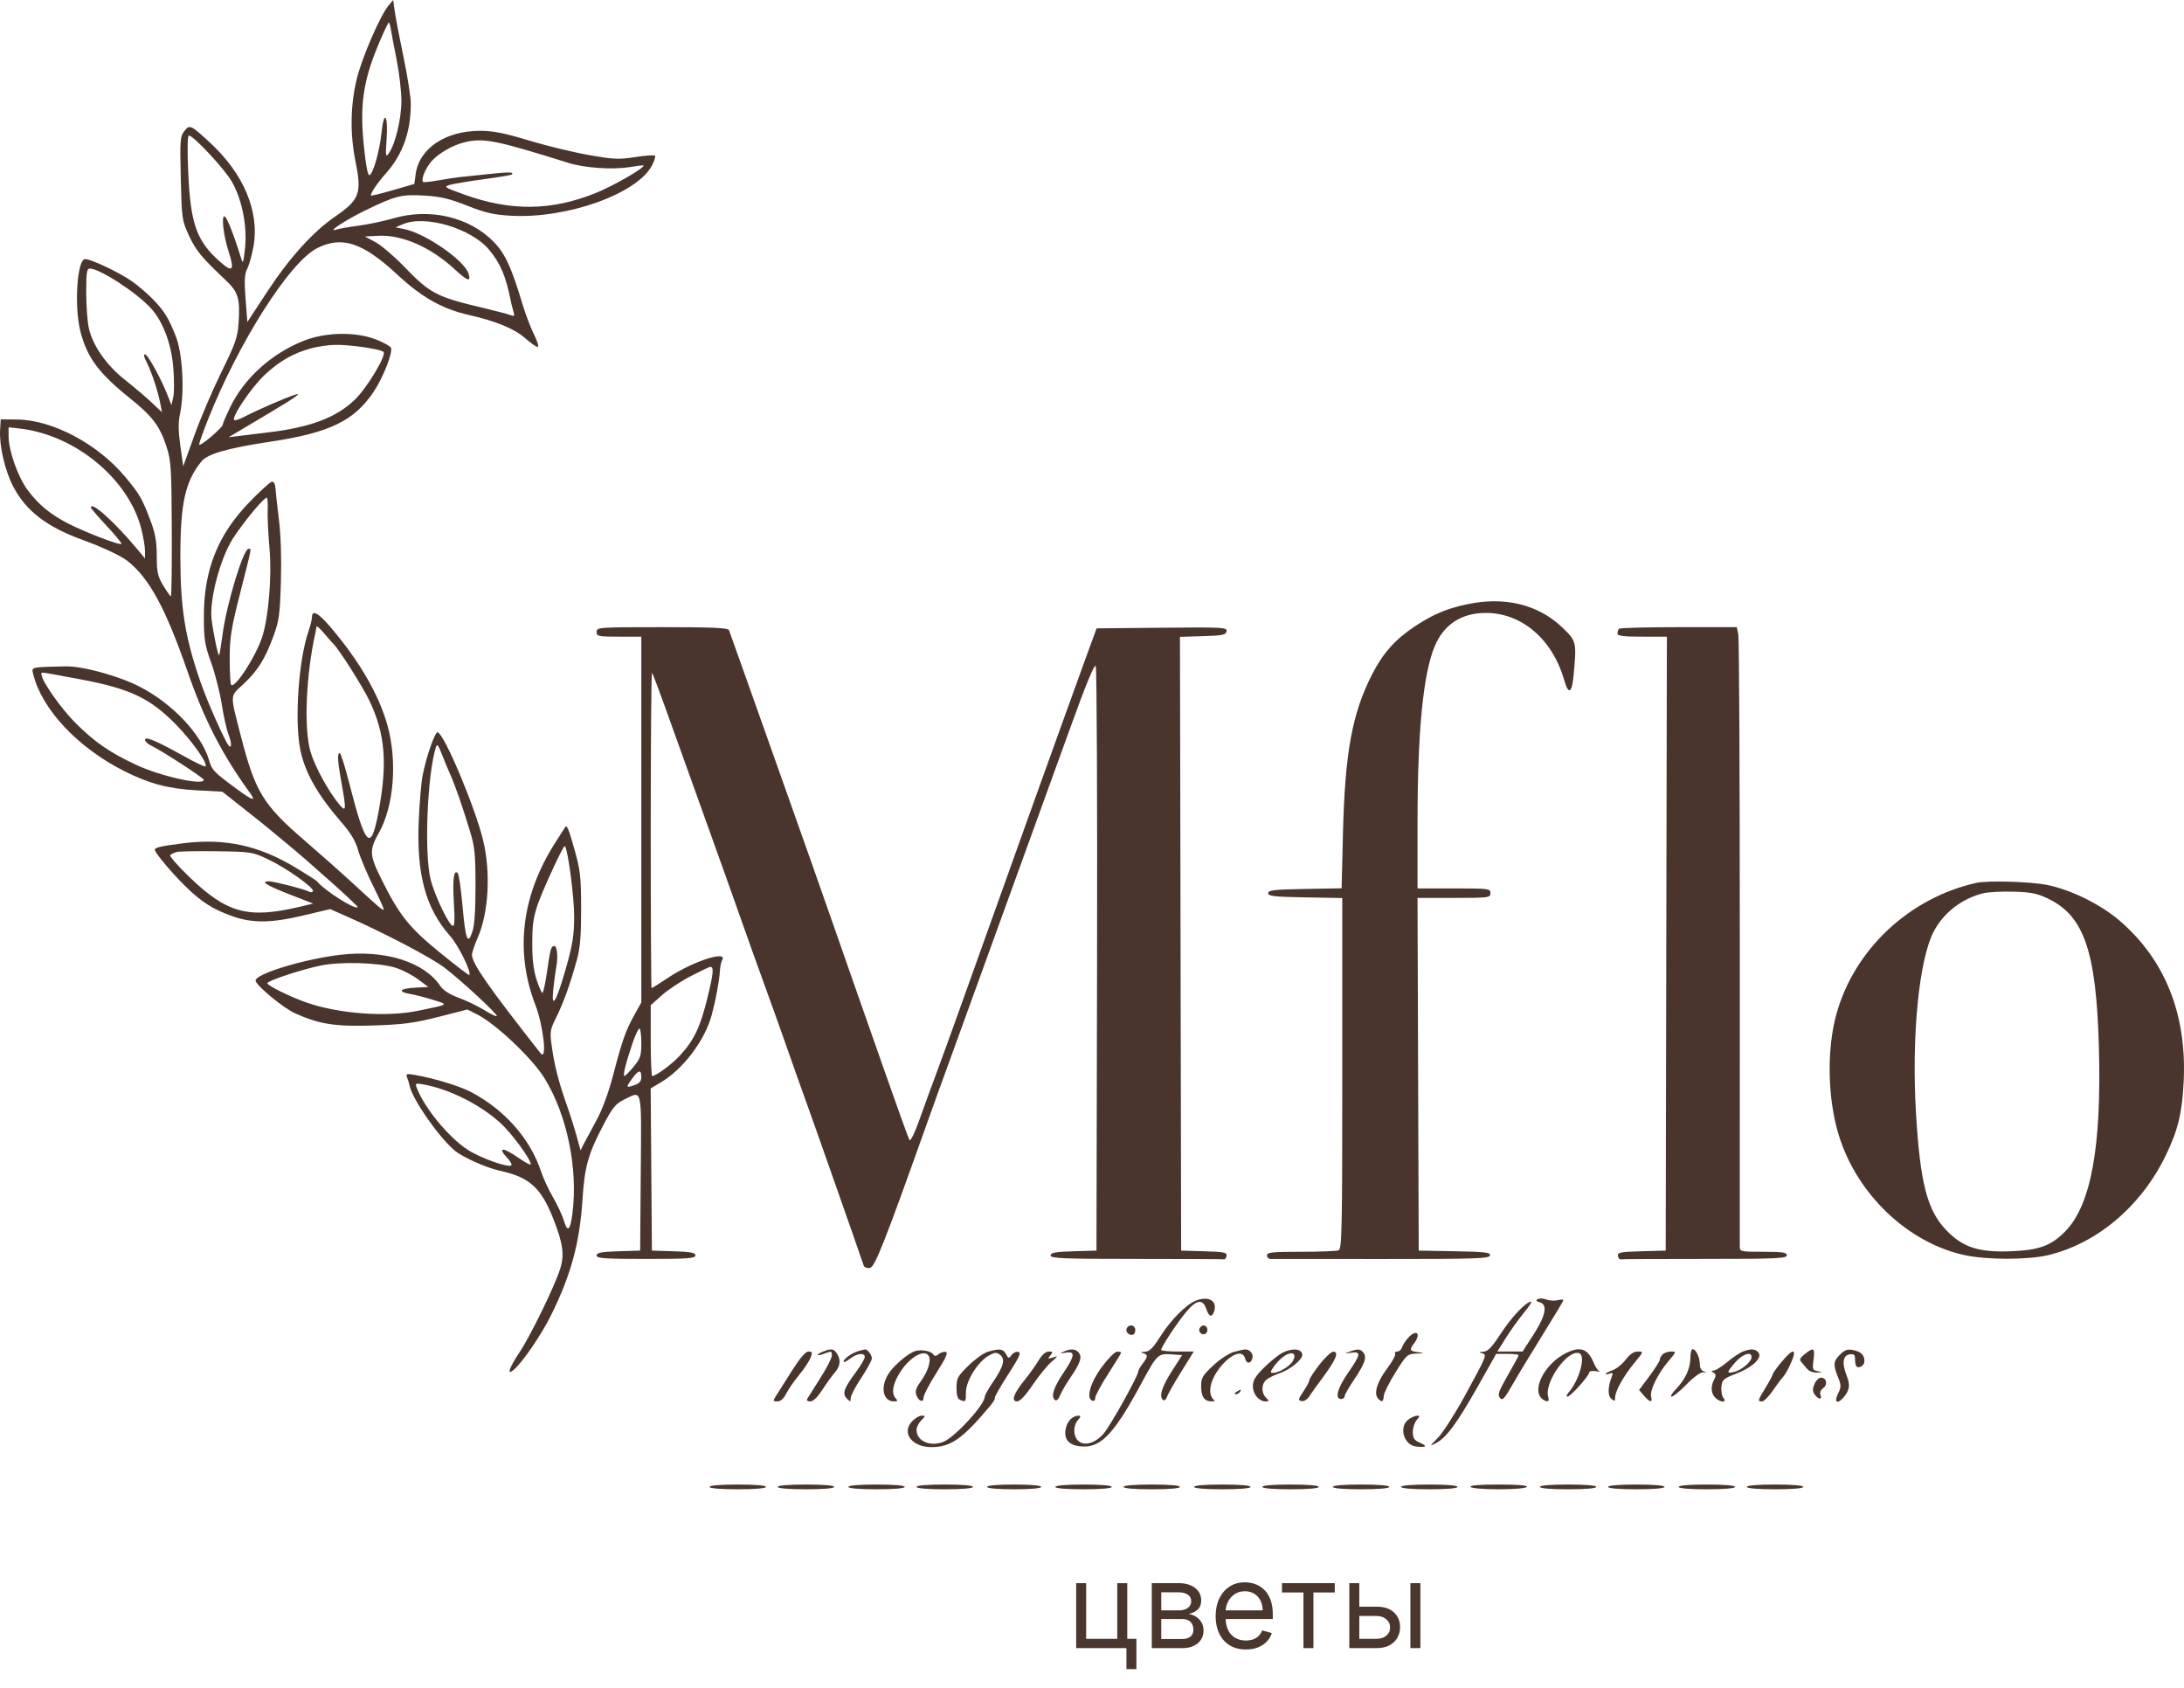 <?xml version="1.0" encoding="UTF-8"?> <svg xmlns="http://www.w3.org/2000/svg" width="110" height="85" viewBox="0 0 110 85" fill="none"><path d="M56.776 79.727V82.531H57.236V84.057H56.734V83H54.202V79.727H54.705V82.531H56.273V79.727H56.776ZM58.011 83V79.727H59.349C59.701 79.727 59.981 79.807 60.189 79.966C60.396 80.125 60.5 80.335 60.5 80.597C60.5 80.796 60.441 80.95 60.323 81.059C60.205 81.167 60.054 81.24 59.869 81.278C59.99 81.296 60.107 81.338 60.221 81.406C60.336 81.474 60.431 81.568 60.506 81.688C60.581 81.805 60.619 81.95 60.619 82.122C60.619 82.29 60.576 82.44 60.491 82.572C60.406 82.704 60.284 82.808 60.125 82.885C59.966 82.962 59.775 83 59.554 83H58.011ZM58.488 82.54H59.554C59.727 82.54 59.863 82.499 59.961 82.416C60.059 82.334 60.108 82.222 60.108 82.079C60.108 81.91 60.059 81.778 59.961 81.681C59.863 81.583 59.727 81.534 59.554 81.534H58.488V82.54ZM58.488 81.099H59.349C59.484 81.099 59.6 81.081 59.696 81.044C59.793 81.006 59.867 80.952 59.918 80.882C59.971 80.811 59.997 80.727 59.997 80.631C59.997 80.493 59.939 80.385 59.824 80.307C59.709 80.227 59.551 80.188 59.349 80.188H58.488V81.099ZM62.752 83.068C62.437 83.068 62.165 82.999 61.936 82.859C61.709 82.719 61.534 82.523 61.41 82.271C61.288 82.019 61.227 81.724 61.227 81.389C61.227 81.054 61.288 80.758 61.41 80.503C61.534 80.246 61.705 80.046 61.926 79.902C62.147 79.757 62.406 79.685 62.701 79.685C62.872 79.685 63.04 79.713 63.206 79.77C63.372 79.827 63.524 79.919 63.66 80.047C63.796 80.173 63.905 80.341 63.986 80.55C64.067 80.758 64.107 81.016 64.107 81.321V81.534H61.585V81.099H63.596C63.596 80.915 63.559 80.75 63.485 80.605C63.413 80.46 63.309 80.346 63.174 80.262C63.041 80.178 62.883 80.136 62.701 80.136C62.501 80.136 62.328 80.186 62.181 80.285C62.036 80.383 61.925 80.511 61.847 80.669C61.769 80.827 61.73 80.996 61.73 81.176V81.466C61.73 81.713 61.772 81.923 61.857 82.094C61.944 82.265 62.064 82.395 62.218 82.484C62.371 82.572 62.549 82.617 62.752 82.617C62.884 82.617 63.004 82.598 63.11 82.561C63.218 82.523 63.311 82.466 63.389 82.391C63.468 82.314 63.528 82.219 63.571 82.105L64.056 82.242C64.005 82.406 63.919 82.551 63.798 82.676C63.678 82.8 63.529 82.896 63.351 82.966C63.173 83.034 62.974 83.068 62.752 83.068ZM64.568 80.196V79.727H67.227V80.196H66.153V83H65.65V80.196H64.568ZM68.395 80.912H69.332C69.716 80.912 70.009 81.009 70.212 81.204C70.415 81.398 70.517 81.645 70.517 81.943C70.517 82.139 70.472 82.317 70.381 82.478C70.29 82.637 70.156 82.764 69.98 82.859C69.804 82.953 69.588 83 69.332 83H67.96V79.727H68.463V82.531H69.332C69.531 82.531 69.695 82.479 69.822 82.374C69.95 82.269 70.014 82.133 70.014 81.969C70.014 81.796 69.95 81.654 69.822 81.545C69.695 81.435 69.531 81.381 69.332 81.381H68.395V80.912ZM71.037 83V79.727H71.54V83H71.037Z" fill="#4A362D"></path><path fill-rule="evenodd" clip-rule="evenodd" d="M19.578 0.266C19.15 0.773 18.212 2.945 17.958 4.017C17.646 5.337 17.628 6.761 17.905 8.134C18.231 9.743 18.113 10.058 16.869 10.913C15.77 11.669 14.576 12.988 13.48 14.658L12.458 16.216L12.368 15.044C12.298 14.119 12.316 13.802 12.451 13.537C12.546 13.353 12.687 12.85 12.765 12.42C13.084 10.677 12.28 8.753 10.58 7.186C9.601 6.283 9.555 6.262 9.287 6.597C9.073 6.864 9.06 7.039 9.105 8.979C9.153 11.008 9.166 11.097 9.514 11.855C9.86 12.61 10.17 12.986 11.363 14.105C12.001 14.703 12.103 15.042 12.015 16.283C11.964 16.998 11.852 17.317 11.163 18.713C10.727 19.597 10.113 21.032 9.799 21.901L9.228 23.481L9.084 22.456C8.977 21.695 8.973 21.275 9.07 20.821C9.303 19.724 9.196 17.794 8.854 16.933C8.501 16.045 8.304 15.715 7.807 15.178C7.498 14.844 6.952 14.372 6.593 14.13C5.935 13.685 4.576 13.046 4.289 13.046C3.882 13.046 3.727 15.436 4.052 16.699C4.391 18.013 4.977 18.8 6.551 20.06C7.677 20.961 8.055 21.463 8.392 22.511C8.615 23.202 8.639 23.582 8.652 26.651C8.66 28.509 8.64 30.03 8.606 30.03C8.573 30.03 8.4 29.785 8.221 29.487C7.941 29.017 7.896 28.816 7.896 28.006C7.896 27.294 7.824 26.874 7.596 26.262C7.169 25.118 7.033 24.881 6.292 24C4.896 22.338 2.638 21.145 0.857 21.127L0.036 21.119L0.005 21.657C-0.042 22.456 0.254 23.721 0.671 24.512C1.319 25.74 2.356 26.535 4.165 27.191C5.138 27.544 6.079 27.983 6.403 28.236C7.509 29.097 8.331 30.605 9.447 33.821C10.289 36.25 11.194 38.008 12.589 39.93C12.912 40.374 12.736 40.329 11.983 39.776C10.757 38.877 10.684 38.801 10.524 38.266C10.133 36.961 8.673 35.42 7.03 34.579C5.952 34.027 4.15 33.537 3.276 33.558C1.527 33.599 1.584 33.585 1.672 33.947C2.104 35.715 3.911 37.645 6.238 38.823C7.508 39.466 8.482 39.724 9.932 39.802L11.198 39.87L12.242 40.694C12.817 41.147 13.393 41.608 13.524 41.719C13.654 41.829 14.059 42.164 14.423 42.463C15.589 43.421 18.061 45.636 18.017 45.684C17.882 45.829 16.364 44.864 15.952 44.371C15.92 44.332 15.44 44.026 14.886 43.692C13.045 42.58 11.329 42.205 9.259 42.464C8.044 42.615 7.75 42.688 7.801 42.823C7.884 43.042 8.701 44.008 9.311 44.607C10.131 45.414 10.708 45.785 11.688 46.135C12.711 46.501 13.647 46.491 15.299 46.099L16.629 45.782L17.505 46.169C19.368 46.991 21.728 48.229 22.381 48.727C23.241 49.382 25.095 51.099 25.023 51.172C24.992 51.202 24.708 51.066 24.391 50.868C24.073 50.671 23.496 50.393 23.108 50.25C22.659 50.085 22.324 49.873 22.187 49.668C21.363 48.437 19.394 47.819 17.137 48.084C15.32 48.297 12.872 49.042 12.872 49.381C12.872 49.609 14.27 50.766 14.87 51.035C16.099 51.586 16.904 51.708 18.855 51.642C20.32 51.593 20.887 51.517 22.086 51.21L23.54 50.838L24.041 51.091C24.974 51.563 26.801 53.293 27.419 54.29C28.559 56.13 29.122 58.852 28.83 61.121C28.721 61.97 28.584 62.087 28.406 61.485C28.326 61.218 28.08 60.686 27.857 60.303C27.635 59.92 27.366 59.343 27.26 59.021C26.708 57.347 25.418 55.882 23.705 54.985C23.139 54.689 21.828 54.292 20.883 54.131C20.47 54.061 20.431 54.075 20.508 54.271C20.555 54.39 20.611 54.575 20.632 54.682C20.768 55.349 22.063 57.219 22.88 57.925C23.269 58.263 24.492 58.812 25.182 58.961C26.651 59.276 27.246 59.808 27.855 61.345C28.359 62.615 28.439 63.19 28.212 63.903C27.926 64.801 26.719 67.275 26.153 68.123C25.622 68.918 25.503 69.326 25.911 68.953C26.375 68.53 27.299 67.163 27.768 66.209C28.778 64.151 29.199 62.583 29.342 60.351C29.445 58.737 29.635 58.078 30.427 56.583C30.851 55.783 31.02 55.577 31.42 55.382C32.368 54.919 32.308 54.661 32.273 59.063L32.242 62.98L31.146 63.014C30.279 63.042 30.05 63.085 30.05 63.224C30.05 63.372 30.434 63.399 32.538 63.399C34.642 63.399 35.026 63.372 35.026 63.224C35.026 63.085 34.797 63.042 33.93 63.014L32.834 62.98L32.803 58.896L32.772 54.812L33.278 54.513C34.417 53.839 35.514 52.38 35.855 51.086C36.056 50.326 36.225 49.413 36.256 48.923C36.271 48.691 36.321 48.439 36.367 48.363C36.694 47.83 34.912 48.402 33.659 49.233C33.219 49.525 32.84 49.764 32.817 49.764C32.794 49.764 32.775 46.176 32.775 41.791C32.775 37.405 32.804 33.846 32.839 33.881C32.874 33.917 33.17 34.693 33.497 35.606C33.824 36.519 34.468 38.315 34.929 39.598C36.198 43.129 37.142 45.77 37.513 46.834C37.696 47.36 38.15 48.625 38.521 49.644C38.892 50.664 39.373 52.01 39.59 52.634C39.806 53.259 40.284 54.605 40.652 55.624C41.167 57.053 43.177 62.775 43.502 63.736C43.531 63.823 43.669 63.877 43.809 63.855C44.064 63.817 44.529 62.638 46.75 56.402C47.007 55.678 47.533 54.225 47.917 53.173C48.302 52.12 49.18 49.698 49.869 47.791C50.558 45.883 51.475 43.353 51.907 42.169C52.339 40.985 53.232 38.52 53.891 36.692C54.699 34.452 55.123 33.424 55.188 33.542C55.242 33.639 55.272 40.302 55.255 48.349L55.225 62.98L54.07 63.014C53.151 63.041 52.915 63.084 52.915 63.224C52.915 63.374 53.522 63.399 57.239 63.399C59.617 63.399 61.603 63.408 61.652 63.42C61.701 63.432 61.758 63.353 61.778 63.245C61.811 63.076 61.657 63.044 60.653 63.014L59.49 62.98L59.46 47.526L59.43 32.072L60.584 32.037C61.577 32.008 61.744 31.974 61.778 31.792C61.816 31.593 61.618 31.583 58.524 31.613L55.231 31.644L54.555 33.498C53.633 36.026 50.316 45.264 48.306 50.9C47.907 52.019 47.399 53.418 47.177 54.01C46.955 54.602 46.575 55.644 46.332 56.325C46.051 57.111 45.857 57.504 45.8 57.401C45.751 57.312 45.22 55.84 44.62 54.13C44.02 52.419 43.264 50.266 42.94 49.345C42.615 48.424 42.202 47.24 42.021 46.714C41.684 45.735 40.378 42.035 38.939 37.983C38.495 36.733 37.826 34.85 37.452 33.797C37.078 32.745 36.747 31.816 36.716 31.734C36.672 31.619 35.889 31.584 33.355 31.584C30.129 31.584 30.05 31.59 30.05 31.824C30.05 32.046 30.129 32.063 31.176 32.063H32.301V41.274V50.485L31.951 51.112C31.516 51.89 31.334 52.408 30.875 54.168C30.654 55.015 30.333 55.885 30.053 56.398C29.8 56.861 29.513 57.395 29.415 57.585L29.238 57.931L29.046 57.226C28.94 56.839 28.721 56.145 28.559 55.684C28.139 54.492 27.929 53.679 27.797 52.734C27.686 51.95 27.697 51.877 28.02 51.226C28.388 50.482 28.724 49.545 29.058 48.329C29.22 47.736 29.271 47.124 29.269 45.757C29.266 44.182 29.228 43.826 28.952 42.842C28.653 41.774 28.555 41.529 28.474 41.641C28.455 41.668 28.212 42.049 27.934 42.488C26.265 45.124 25.93 47.923 26.962 50.601C27.377 51.677 27.569 53.478 27.223 53.038C24.591 49.691 23.771 48.514 23.771 48.083C23.771 47.971 23.906 47.573 24.07 47.199C24.608 45.969 24.721 43.953 24.341 42.349C23.953 40.707 22.388 36.977 22.046 36.879C21.911 36.839 21.473 38.091 21.284 39.06C21.219 39.389 21.133 40.384 21.093 41.272C20.966 44.01 21.433 45.745 22.667 47.131C23.093 47.609 23.765 48.979 23.635 49.102C23.612 49.123 22.955 48.622 22.175 47.987C20.608 46.714 20.113 46.094 19.215 44.285C18.602 43.05 18.589 42.816 19.089 41.93C19.837 40.602 20.018 38.346 19.52 36.548C19.087 34.983 18.099 33.279 16.623 31.555C16.028 30.858 15.717 30.695 15.714 31.076C15.713 31.191 15.633 31.514 15.537 31.794C15.038 33.238 14.827 36.301 15.126 37.76C15.361 38.912 15.991 40.021 17.202 41.417C17.67 41.956 17.908 42.356 18.042 42.827C18.145 43.189 18.49 44.01 18.81 44.651C19.13 45.292 19.362 45.817 19.326 45.817C19.23 45.817 19.095 45.702 17.848 44.553C17.229 43.983 16.107 42.987 15.354 42.339C13.254 40.533 12.857 39.884 12.136 37.086C11.577 34.912 11.569 35.096 12.244 34.466C12.977 33.782 13.343 33.201 13.764 32.059C14.057 31.261 14.098 30.965 14.148 29.294C14.182 28.134 14.145 26.951 14.05 26.184C13.966 25.504 13.886 24.785 13.873 24.588C13.857 24.357 13.79 24.241 13.686 24.262C13.597 24.28 13.092 24.74 12.565 25.284C10.973 26.926 10.264 28.704 10.268 31.046C10.27 32.215 10.312 32.476 10.637 33.379C10.838 33.938 11.078 34.88 11.169 35.472C11.26 36.064 11.417 36.757 11.516 37.011C11.67 37.406 11.675 37.72 11.524 37.555C11.338 37.352 10.457 35.373 10.116 34.395C9.328 32.134 9.087 30.661 9.084 28.079C9.08 25.354 9.326 24.242 10.156 23.225C10.456 22.859 11.504 22.56 13.578 22.25C16.618 21.794 17.859 21.191 18.848 19.687C19.304 18.993 19.787 17.757 19.695 17.517C19.666 17.439 19.331 17.252 18.952 17.102C17.941 16.701 16.425 16.721 15.327 17.15C13.691 17.789 12.302 19.039 11.589 20.517C11.382 20.944 11.214 21.34 11.214 21.397C11.214 21.454 10.947 21.727 10.621 22.005C10.296 22.282 10.029 22.452 10.029 22.383C10.029 22.314 10.226 21.759 10.467 21.15C12.008 17.256 14.579 13.21 15.962 12.503C17.209 11.865 18.265 12.208 19.993 13.813C21.24 14.972 22.265 15.553 23.597 15.857C24.991 16.176 25.905 16.551 26.44 17.023C26.719 17.27 27.007 17.471 27.079 17.471C27.153 17.471 27.074 17.199 26.9 16.853C26.73 16.512 26.468 15.826 26.319 15.328C25.764 13.473 25.44 12.768 24.877 12.19C23.65 10.929 21.653 10.458 19.817 10.995C19.353 11.131 18.569 11.296 18.075 11.363C17.581 11.429 17.075 11.517 16.95 11.558C16.413 11.735 17.369 11.098 18.381 10.605C19.923 9.853 20.214 9.78 21.386 9.851C22.19 9.899 22.65 10.008 23.535 10.358C24.448 10.719 24.864 10.815 25.742 10.864C28.548 11.021 32.071 9.769 32.831 8.344C32.957 8.107 33.029 7.88 32.989 7.84C32.95 7.8 32.499 7.832 31.987 7.911C31.164 8.038 30.895 8.026 29.636 7.803C28.854 7.665 27.499 7.335 26.624 7.07C25.404 6.7 24.836 6.588 24.181 6.588C22.43 6.588 21.109 7.478 20.934 8.775L20.869 9.264L19.773 9.582C19.17 9.756 18.677 9.877 18.677 9.85C18.677 9.701 19.011 9.21 19.451 8.714C20.287 7.77 20.692 6.629 20.69 5.226C20.69 4.889 20.526 3.834 20.325 2.88C20.125 1.926 19.926 0.888 19.882 0.573L19.803 0L19.578 0.266ZM19.032 2.308C18.29 4.108 18.12 5.305 18.322 7.307C18.422 8.303 18.526 8.851 18.607 8.824C18.792 8.762 19.119 7.61 19.216 6.68C19.337 5.512 19.555 5.778 19.472 6.993C19.413 7.862 19.425 7.938 19.579 7.726C19.906 7.274 20.217 5.987 20.217 5.084C20.217 4.6 20.106 3.65 19.971 2.974C19.835 2.297 19.706 1.618 19.684 1.464C19.662 1.31 19.62 1.161 19.591 1.132C19.562 1.102 19.311 1.632 19.032 2.308ZM9.479 8.651C9.592 11.258 9.895 12.126 11.055 13.158C11.724 13.753 11.829 13.639 11.513 12.662C11.258 11.875 11.142 10.893 11.303 10.893C11.41 10.893 11.783 11.829 12.138 12.986C12.237 13.311 12.256 13.267 12.339 12.522C12.462 11.398 12.188 10.014 11.665 9.128C11.278 8.472 9.742 6.827 9.516 6.827C9.442 6.827 9.429 7.486 9.479 8.651ZM23.357 7.176C22.764 7.326 22.042 7.752 21.713 8.146C21.417 8.502 21.197 9.051 21.306 9.162C21.334 9.19 21.674 9.156 22.061 9.087C22.448 9.017 22.924 8.943 23.12 8.923C23.315 8.902 23.982 8.832 24.601 8.766C25.64 8.655 25.904 8.661 25.776 8.79C25.748 8.818 25.113 8.924 24.364 9.025C23.614 9.127 22.846 9.256 22.655 9.311C22.332 9.404 22.379 9.436 23.377 9.796C25.72 10.642 27.765 10.621 29.991 9.726C30.864 9.376 32.42 8.485 32.42 8.336C32.42 8.315 32.113 8.349 31.738 8.411C30.858 8.556 29.455 8.462 28.629 8.203C24.926 7.044 24.337 6.929 23.357 7.176ZM20.277 11.297L19.921 11.451L20.336 11.531C21.403 11.736 23.386 13.103 23.599 13.779C23.737 14.22 23.55 14.161 22.895 13.556C21.687 12.442 20.244 11.811 19.05 11.874L18.381 11.91L18.911 12.195C19.202 12.352 19.842 12.896 20.333 13.405C21.653 14.775 21.978 14.947 24.245 15.485C24.93 15.647 25.591 15.819 25.716 15.868C25.912 15.945 25.93 15.918 25.855 15.668C25.808 15.508 25.747 15.271 25.722 15.139C25.485 13.927 25.203 13.261 24.644 12.588C23.737 11.495 21.408 10.807 20.277 11.297ZM4.342 14.715C4.342 15.369 4.4 16.174 4.47 16.504C4.657 17.388 5.359 18.395 6.308 19.141C6.758 19.495 7.359 20.005 7.642 20.273L8.158 20.761L8.078 20.342C7.957 19.705 7.653 18.78 7.397 18.266C7.236 17.941 7.214 17.82 7.325 17.856C7.48 17.907 8.161 19.168 8.473 19.983L8.634 20.402L8.727 19.999C8.778 19.778 8.778 19.098 8.726 18.487C8.626 17.315 8.214 16.213 7.626 15.551C6.93 14.766 5.029 13.525 4.524 13.525C4.373 13.525 4.342 13.727 4.342 14.715ZM15.68 17.538C14.757 17.793 14.082 18.178 13.332 18.879C12.65 19.516 11.603 21.081 11.808 21.157C11.863 21.177 12.06 21.114 12.245 21.018C13.094 20.575 15.005 19.767 15.005 19.852C15.005 19.934 14.533 20.229 12.043 21.705L11.51 22.021L11.984 21.961C12.244 21.928 12.937 21.844 13.524 21.773C15.629 21.519 16.906 21.041 17.846 20.153C18.474 19.56 19.488 17.876 19.313 17.718C19.157 17.576 17.586 17.35 16.877 17.367C16.532 17.375 15.993 17.452 15.68 17.538ZM0.433 21.958C0.433 22.694 0.899 24.016 1.394 24.68C1.934 25.406 2.525 25.896 3.408 26.352C4.307 26.816 6.119 27.506 6.119 27.385C6.119 27.329 5.773 26.913 5.349 26.459C4.926 26.006 4.579 25.601 4.579 25.56C4.579 25.214 5.779 26.293 6.927 27.672L7.304 28.124V27.749C7.304 27.542 7.221 27.043 7.118 26.638C6.484 24.125 3.791 21.902 0.996 21.582L0.433 21.518V21.958ZM12.75 25.749C12.406 26.163 11.947 26.78 11.73 27.12C11.089 28.127 10.538 30.214 10.656 31.189C10.741 31.89 10.986 33.051 11.038 32.998C11.059 32.977 11.137 32.502 11.211 31.943C11.416 30.404 12.256 27.638 12.518 27.638C12.673 27.638 12.705 27.47 12.102 29.844C11.639 31.668 11.569 32.105 11.569 33.179C11.569 33.859 11.602 34.448 11.642 34.489C11.836 34.685 12.896 33.045 13.211 32.063C13.529 31.068 13.697 29.008 13.574 27.616C13.508 26.871 13.467 26.008 13.482 25.697C13.497 25.386 13.479 25.101 13.442 25.064C13.405 25.026 13.094 25.335 12.75 25.749ZM73.825 30.445C72.81 30.67 72.161 30.949 71.253 31.549C70.279 32.194 69.659 32.889 69.115 33.947C68.105 35.914 67.74 37.897 67.64 41.957L67.572 44.735L65.723 44.768C64.172 44.795 63.873 44.829 63.873 44.98C63.873 45.13 64.174 45.165 65.739 45.192L67.605 45.225V54.06C67.605 62.006 67.586 62.902 67.418 62.967C67.315 63.007 66.462 63.04 65.522 63.04C64.083 63.04 63.814 63.068 63.814 63.219C63.814 63.318 63.894 63.399 63.992 63.4C64.09 63.401 66.609 63.402 69.59 63.403C74.312 63.405 75.014 63.382 75.047 63.225C75.079 63.073 74.81 63.041 73.27 63.013L71.456 62.98L71.425 54.1L71.395 45.219H73.232C74.99 45.219 75.069 45.209 75.069 44.98C75.069 44.751 74.99 44.741 73.233 44.741H71.396V41.383C71.396 36.817 71.683 33.904 72.269 32.526C72.731 31.439 73.617 30.867 74.837 30.867C76.65 30.867 78.196 32.195 78.788 34.262C79.002 35.008 79.171 34.917 79.256 34.011C79.414 32.325 79.404 32.285 78.687 31.6C77.455 30.424 75.75 30.019 73.825 30.445ZM15.943 31.55C15.938 31.602 15.916 31.725 15.894 31.824C15.409 33.99 15.296 36.684 15.641 37.864C15.854 38.593 16.536 39.844 17.076 40.495C17.438 40.932 17.45 40.826 17.198 39.418C17.002 38.324 16.979 37.923 17.111 37.923C17.162 37.923 17.372 38.583 17.577 39.389C18.418 42.693 18.682 42.951 19.072 40.849C19.52 38.434 19.401 36.975 18.62 35.315C18.285 34.603 17.064 32.675 16.787 32.422C16.751 32.389 16.549 32.158 16.337 31.909C16.126 31.66 15.948 31.499 15.943 31.55ZM81.545 31.664C81.502 31.708 81.466 31.816 81.466 31.904C81.466 32.026 81.752 32.063 82.711 32.063H83.955L83.925 47.522L83.895 62.98L82.673 63.014C81.613 63.044 81.455 63.075 81.488 63.245C81.509 63.353 81.565 63.432 81.614 63.42C81.663 63.408 83.569 63.399 85.85 63.399C89.456 63.399 89.996 63.375 89.996 63.219C89.996 63.072 89.785 63.04 88.811 63.04C87.662 63.04 87.627 63.032 87.626 62.771C87.625 62.623 87.626 55.715 87.627 47.421C87.628 39.127 87.595 32.171 87.553 31.963L87.478 31.584H84.551C82.941 31.584 81.589 31.62 81.545 31.664ZM2.091 33.968C2.091 34.281 3.078 35.689 3.798 36.404C4.775 37.376 5.503 37.88 6.84 38.51C8.078 39.094 10.279 39.582 10.261 39.269C10.255 39.172 8.097 37.771 7.604 37.544C7.439 37.469 7.304 37.338 7.304 37.253C7.304 37.064 7.896 37.316 9.309 38.105C9.85 38.407 10.318 38.628 10.349 38.597C10.484 38.46 9.672 37.311 8.851 36.477C7.545 35.151 6.535 34.676 4.046 34.211C1.832 33.799 2.091 33.831 2.091 33.968ZM21.954 37.629C21.511 39.075 21.359 43.029 21.696 44.322C21.905 45.123 22.591 46.556 22.799 46.626C22.896 46.659 22.914 46.344 22.861 45.479C22.789 44.285 22.856 43.764 23.054 43.973C23.111 44.033 23.217 44.749 23.289 45.562C23.445 47.32 23.551 47.614 23.786 46.941C23.898 46.622 23.949 45.89 23.949 44.621C23.949 43.023 23.912 42.644 23.675 41.87C23.277 40.565 22.944 39.606 22.695 39.045C22.575 38.775 22.375 38.292 22.251 37.974C22.073 37.514 22.011 37.443 21.954 37.629ZM27.91 43.618C26.916 45.778 26.815 46.127 26.808 47.432C26.803 48.283 26.864 48.826 27.02 49.316C27.141 49.694 27.274 50.003 27.316 50.003C27.359 50.003 27.454 49.586 27.53 49.076C27.719 47.787 27.744 47.69 27.89 47.641C28.054 47.585 28.123 48.142 28.02 48.688C27.977 48.918 27.908 49.429 27.867 49.824C27.754 50.907 28.029 50.44 28.516 48.721C28.838 47.58 28.915 47.096 28.919 46.176C28.924 45.199 28.604 42.762 28.451 42.608C28.423 42.579 28.18 43.034 27.91 43.618ZM8.903 42.907C8.773 42.942 8.624 43.01 8.573 43.059C8.522 43.108 8.957 43.608 9.542 44.17C11.442 45.999 12.501 46.282 15.123 45.66L15.775 45.505L14.563 45.033C13.412 44.585 13.092 44.379 13.553 44.384C13.806 44.386 15.403 44.799 15.575 44.907C15.643 44.949 15.727 44.938 15.762 44.882C15.855 44.729 14.421 43.709 13.501 43.275C12.718 42.905 12.643 42.893 10.918 42.869C9.94 42.856 9.034 42.873 8.903 42.907ZM99.533 44.463C96.147 45.228 93.39 47.819 92.49 51.083C91.997 52.869 92.048 55.342 92.616 57.179C93.538 60.163 96.113 62.606 98.979 63.215C100.086 63.45 102.149 63.449 103.146 63.212C105.618 62.627 107.842 60.745 109.077 58.196C109.697 56.917 109.905 56.064 109.983 54.474C110.151 51.089 109.052 48.332 106.75 46.36C105.793 45.541 104.325 44.816 103.122 44.569C102.28 44.397 100.111 44.333 99.533 44.463ZM99.888 44.985C98.809 45.246 97.863 45.985 97.376 46.948C96.646 48.39 96.276 52.21 96.499 56.014C96.707 59.576 97.064 60.958 98.036 61.963C98.86 62.814 99.656 63.075 101.251 63.015C102.699 62.961 103.303 62.742 104.019 62.012C105.321 60.684 105.856 57.739 105.713 52.694C105.578 47.919 104.967 46.133 103.172 45.264C102.615 44.994 102.305 44.93 101.428 44.904C100.842 44.886 100.149 44.923 99.888 44.985ZM16.145 48.626C15.138 48.838 13.465 49.393 13.465 49.515C13.465 49.634 14.633 50.208 15.452 50.493C17.079 51.058 19.467 51.231 21.069 50.901C22.649 50.574 22.608 50.603 21.829 50.358C21.445 50.237 20.925 50.103 20.674 50.06C20.003 49.946 20.118 49.781 20.896 49.74L21.576 49.704L21.046 49.312C20.754 49.096 20.248 48.836 19.922 48.735C19.078 48.473 17.139 48.417 16.145 48.626ZM34.789 49.159C34.3 49.412 33.647 49.844 33.338 50.12L32.775 50.621V52.405C32.775 53.386 32.809 54.189 32.85 54.189C33.037 54.189 33.824 53.61 34.228 53.175C34.949 52.399 35.267 51.738 35.626 50.271C35.941 48.985 35.967 48.678 35.76 48.694C35.715 48.697 35.278 48.906 34.789 49.159ZM31.855 52.545C31.511 53.562 31.357 54.19 31.452 54.187C31.495 54.186 31.704 53.974 31.916 53.717C32.257 53.302 32.301 53.166 32.301 52.523C32.301 52.124 32.258 51.797 32.205 51.797C32.152 51.797 31.994 52.134 31.855 52.545ZM31.85 54.304C31.512 54.765 31.521 54.799 31.946 54.65C32.208 54.558 32.301 54.449 32.301 54.237C32.301 53.855 32.164 53.875 31.85 54.304ZM20.977 54.749C21.358 55.773 22.573 57.259 23.554 57.9C24.201 58.323 25.616 58.825 25.757 58.683C25.795 58.645 25.71 58.489 25.569 58.337C25.031 57.76 25.31 57.75 26.128 58.318C26.461 58.549 26.733 58.692 26.733 58.635C26.733 58.377 25.767 57.064 25.198 56.548C24.182 55.627 22.658 54.861 21.357 54.617C20.944 54.54 20.905 54.554 20.977 54.749ZM60.282 65.479C59.775 65.657 58.977 66.454 58.419 67.338C58.065 67.899 57.893 68.066 57.66 68.077C57.459 68.086 57.427 68.109 57.565 68.145C57.829 68.215 57.826 68.321 57.55 68.675C57.428 68.832 57.33 69.005 57.332 69.06C57.342 69.265 55.923 71.811 55.581 72.203C55.155 72.691 54.588 72.844 54.297 72.551C54.044 72.296 54.044 71.792 54.296 71.511C54.425 71.367 54.442 71.292 54.347 71.292C54.015 71.292 53.75 71.56 53.673 71.972C53.567 72.542 53.9 72.847 54.625 72.847C55.499 72.847 56.174 72.101 57.462 69.712C58.274 68.206 58.32 68.16 58.983 68.205L59.539 68.243L59.011 69.069C58.504 69.863 58.359 70.364 58.593 70.51C58.653 70.547 58.736 70.475 58.775 70.348C58.815 70.222 59.135 69.656 59.487 69.091L60.126 68.063H59.304C58.853 68.063 58.483 68.027 58.483 67.984C58.483 67.843 59.228 66.703 59.702 66.12C60.245 65.452 60.571 65.387 60.752 65.91C60.89 66.31 61.026 66.368 61.139 66.073C61.339 65.546 60.919 65.254 60.282 65.479ZM77.448 65.426C77.343 65.491 77.372 65.537 77.547 65.584C77.962 65.693 77.857 66.249 77.241 67.205L76.689 68.063H76.053H75.417L75.848 67.375C76.085 66.997 76.489 66.432 76.747 66.12C77.005 65.807 77.171 65.551 77.117 65.551C76.869 65.551 76.132 66.326 75.597 67.149C75.142 67.848 74.943 68.057 74.713 68.072C74.494 68.086 74.473 68.105 74.633 68.147C74.909 68.219 74.902 68.236 73.79 70.273C73.288 71.192 72.674 72.15 72.427 72.402C71.995 72.841 71.991 72.852 72.328 72.676C72.845 72.406 73.386 71.672 74.428 69.827L75.356 68.183H75.923C76.235 68.183 76.49 68.211 76.49 68.245C76.49 68.28 76.244 68.737 75.942 69.261C75.483 70.058 75.418 70.244 75.544 70.397C75.674 70.555 75.766 70.457 76.191 69.711C76.464 69.232 77.149 68.1 77.714 67.195C78.279 66.29 78.741 65.517 78.741 65.478C78.741 65.438 78.612 65.439 78.453 65.479C78.295 65.519 78.037 65.503 77.881 65.443C77.724 65.382 77.529 65.375 77.448 65.426ZM56.765 66.867C56.666 67.029 56.8 67.226 57.009 67.226C57.103 67.226 57.18 67.118 57.18 66.987C57.18 66.739 56.894 66.657 56.765 66.867ZM60.431 66.877C60.309 67.077 60.584 67.306 60.747 67.141C60.884 67.003 60.799 66.748 60.615 66.748C60.558 66.748 60.475 66.806 60.431 66.877ZM70.928 67.367C70.796 67.51 70.657 67.725 70.62 67.845C70.582 67.965 70.472 68.063 70.374 68.063C70.277 68.063 70.229 68.114 70.267 68.176C70.305 68.238 70.127 68.569 69.871 68.91C69.366 69.584 69.185 70.156 69.396 70.412C69.588 70.645 69.676 70.613 69.694 70.305C69.703 70.158 69.969 69.621 70.287 69.112C70.841 68.224 70.882 68.187 71.337 68.166C71.778 68.146 71.784 68.141 71.426 68.096C70.996 68.042 70.971 67.987 71.222 67.651C71.595 67.154 71.347 66.913 70.928 67.367ZM41.453 68.067C41.082 68.217 41.117 68.323 41.49 68.18C41.889 68.026 41.897 68.028 41.897 68.272C41.897 68.387 41.642 68.885 41.329 69.379C41.017 69.872 40.72 70.343 40.67 70.425C40.61 70.525 40.657 70.575 40.812 70.575C40.958 70.575 41.178 70.365 41.407 70.007C41.608 69.694 41.901 69.288 42.059 69.105C42.347 68.772 42.361 68.427 42.103 68.093C41.969 67.921 41.827 67.915 41.453 68.067ZM43.265 68.031C42.944 68.113 42.49 68.425 42.49 68.564C42.49 68.627 42.63 68.567 42.802 68.431C43.154 68.151 43.556 68.103 43.556 68.34C43.556 68.427 43.344 68.786 43.084 69.137C42.495 69.934 42.411 70.188 42.655 70.434C42.829 70.61 42.845 70.608 42.845 70.41C42.845 70.291 43.085 69.832 43.378 69.391C43.671 68.95 43.911 68.508 43.911 68.41C43.911 68.229 43.682 67.932 43.562 67.957C43.526 67.965 43.392 67.998 43.265 68.031ZM46.091 68.043C45.717 68.163 44.994 68.785 44.734 69.21C44.328 69.872 44.478 70.575 45.025 70.575C45.209 70.575 45.23 70.543 45.12 70.431C44.873 70.182 44.965 69.665 45.362 69.063C45.82 68.371 46.479 67.973 46.736 68.232C46.939 68.438 46.773 69.025 46.345 69.611C46.14 69.891 46.086 70.071 46.152 70.252C46.271 70.576 46.518 70.659 46.518 70.375C46.518 70.255 46.809 69.699 47.163 69.139C47.646 68.38 47.764 68.113 47.631 68.083C47.534 68.061 47.373 68.112 47.273 68.195C47.144 68.303 47.069 68.309 47.011 68.214C46.903 68.037 46.4 67.944 46.091 68.043ZM49.752 68.076C49.543 68.136 49.104 68.451 48.775 68.775C48.232 69.308 48.176 69.413 48.176 69.896C48.176 70.272 48.231 70.451 48.364 70.502C48.647 70.612 48.65 70.608 48.65 70.11C48.65 69.547 49.238 68.597 49.784 68.278C50.093 68.098 50.181 68.09 50.364 68.225C50.648 68.435 50.553 68.808 50.014 69.599C49.785 69.935 49.598 70.268 49.598 70.338C49.598 70.746 48.083 72.394 47.504 72.616C46.837 72.872 46.162 72.567 46.162 72.01C46.162 71.878 46.269 71.663 46.399 71.531C46.621 71.308 46.622 71.292 46.42 71.292C46.301 71.292 46.081 71.424 45.931 71.585C45.386 72.171 45.949 72.892 46.94 72.877C47.903 72.862 48.472 72.461 49.848 70.829C50.018 70.627 50.133 70.437 50.102 70.406C50.072 70.376 50.371 69.85 50.766 69.237C51.34 68.348 51.446 68.114 51.29 68.08C51.182 68.056 51.029 68.128 50.948 68.239C50.812 68.426 50.791 68.423 50.669 68.193C50.528 67.925 50.347 67.902 49.752 68.076ZM53.567 68.073C53.368 68.168 53.381 68.176 53.648 68.124C54.168 68.023 54.15 68.264 53.576 69.114C53.05 69.892 52.907 70.362 53.152 70.515C53.217 70.556 53.322 70.453 53.385 70.286C53.448 70.119 53.684 69.711 53.911 69.379C54.419 68.634 54.516 68.341 54.332 68.117C54.171 67.921 53.916 67.907 53.567 68.073ZM62.142 68.084C61.906 68.147 61.439 68.454 61.105 68.766C60.569 69.266 60.497 69.39 60.497 69.811C60.497 70.341 60.66 70.576 61.024 70.573C61.189 70.572 61.22 70.541 61.12 70.477C61.038 70.424 60.964 70.25 60.955 70.09C60.896 69.073 62.492 67.566 62.715 68.427C62.789 68.714 63.026 68.675 63.085 68.367C63.126 68.153 62.917 67.937 62.689 67.958C62.624 67.963 62.377 68.02 62.142 68.084ZM64.584 68.13C64.389 68.232 63.976 68.566 63.666 68.873C63.232 69.302 63.103 69.515 63.103 69.804C63.103 70.209 63.407 70.575 63.743 70.575C63.931 70.575 63.933 70.558 63.763 70.387C63.517 70.138 63.527 69.697 63.785 69.482C63.898 69.387 64.205 69.237 64.466 69.15C64.968 68.983 65.591 68.474 65.591 68.233C65.591 67.92 65.086 67.869 64.584 68.13ZM67.961 68.073C67.7 68.167 67.711 68.173 68.049 68.124C68.567 68.05 68.544 68.2 67.9 69.131C67.361 69.91 67.216 70.455 67.546 70.455C67.644 70.455 67.724 70.394 67.724 70.32C67.724 70.246 67.93 69.88 68.182 69.507C68.74 68.682 68.856 68.348 68.667 68.117C68.508 67.925 68.396 67.918 67.961 68.073ZM78.919 68.12C77.794 68.648 77.079 70.056 77.721 70.483C77.945 70.633 78.049 70.584 77.98 70.363C77.752 69.639 78.953 67.937 79.541 68.149C79.883 68.272 79.55 69.501 79.005 70.126C78.905 70.241 78.88 70.335 78.95 70.335C79.098 70.335 80.045 69.279 80.045 69.113C80.045 69.051 80.191 69.024 80.37 69.052C80.55 69.08 80.635 69.081 80.56 69.055C80.485 69.028 80.356 68.844 80.275 68.644C79.982 67.93 79.62 67.79 78.919 68.12ZM85.139 68.374C85.139 68.911 84.88 69.472 84.408 69.96C84.208 70.166 84.112 70.335 84.194 70.335C84.276 70.335 84.616 70.056 84.948 69.715C85.31 69.344 85.649 69.1 85.79 69.109C85.981 69.121 85.987 69.112 85.82 69.063C85.694 69.026 85.613 68.885 85.613 68.704C85.613 68.356 85.418 67.944 85.253 67.944C85.19 67.944 85.139 68.137 85.139 68.374ZM87.766 68.07C87.614 68.132 87.262 68.37 86.983 68.601C86.705 68.831 86.402 69.021 86.311 69.022C86.174 69.023 86.173 69.041 86.306 69.126C86.429 69.205 86.436 69.286 86.336 69.475C86.152 69.822 86.173 70.167 86.391 70.387C86.638 70.636 87.007 70.65 86.804 70.403C86.726 70.309 86.68 70.056 86.7 69.841C86.735 69.485 86.8 69.427 87.449 69.177C88.274 68.859 88.781 68.374 88.564 68.111C88.408 67.921 88.165 67.908 87.766 68.07ZM90.901 68.191C90.646 68.394 90.616 68.47 90.737 68.606C90.818 68.698 90.953 68.855 91.037 68.956C91.121 69.057 91.335 69.132 91.511 69.123C91.811 69.108 91.814 69.103 91.551 69.053C91.292 69.004 91.275 68.958 91.341 68.471C91.422 67.879 91.351 67.834 90.901 68.191ZM92.657 68.236C92.326 68.571 92.319 68.732 92.609 69.448C92.734 69.758 92.728 69.878 92.571 70.196C92.358 70.626 92.547 70.736 92.862 70.365C93.163 70.011 93.197 69.749 93.005 69.264C92.762 68.65 92.822 68.254 93.165 68.204C93.378 68.174 93.432 68.224 93.432 68.454C93.432 68.612 93.463 68.773 93.502 68.812C93.627 68.938 93.906 68.762 93.904 68.559C93.901 68.236 93.738 68.071 93.345 67.992C93.043 67.931 92.914 67.977 92.657 68.236ZM39.875 69.05C39.532 69.593 39.174 70.158 39.08 70.306C38.922 70.554 38.927 70.575 39.156 70.575C39.316 70.575 39.472 70.438 39.597 70.186C39.704 69.972 39.998 69.546 40.252 69.238C40.505 68.931 40.764 68.54 40.828 68.371C40.927 68.108 40.911 68.063 40.721 68.063C40.572 68.063 40.294 68.387 39.875 69.05ZM52.311 68.512C52.163 68.758 51.846 69.202 51.606 69.498C51.052 70.182 50.914 70.575 51.227 70.575C51.372 70.575 51.653 70.277 52.018 69.737C52.33 69.277 52.753 68.758 52.957 68.584C53.302 68.29 53.308 68.274 53.034 68.362C52.77 68.447 52.756 68.436 52.901 68.26C53.042 68.088 53.032 68.063 52.821 68.063C52.668 68.063 52.48 68.228 52.311 68.512ZM55.488 68.85C54.909 69.637 54.69 70.425 55.018 70.542C55.099 70.571 55.166 70.504 55.166 70.394C55.166 70.283 55.459 69.739 55.818 69.184C56.176 68.629 56.469 68.149 56.469 68.119C56.469 68.088 56.376 68.067 56.262 68.071C56.148 68.076 55.8 68.426 55.488 68.85ZM64.762 68.24C64.599 68.328 64.344 68.566 64.196 68.769C63.975 69.071 63.96 69.139 64.113 69.139C64.416 69.139 64.981 68.798 65.125 68.527C65.305 68.188 65.124 68.046 64.762 68.24ZM66.45 68.729C66.173 69.085 65.947 69.433 65.947 69.504C65.947 69.573 65.812 69.83 65.648 70.073C65.381 70.468 65.371 70.52 65.555 70.559C65.675 70.584 65.838 70.484 65.943 70.321C66.043 70.166 66.369 69.71 66.668 69.309C67.291 68.473 67.452 68.058 67.15 68.072C67.042 68.077 66.727 68.372 66.45 68.729ZM81.88 68.472C81.71 68.698 81.414 68.937 81.222 69.004C81.031 69.072 80.874 69.155 80.874 69.189C80.874 69.224 80.963 69.217 81.072 69.175C81.23 69.114 81.252 69.144 81.181 69.328C80.978 69.847 80.969 70.287 81.158 70.445C81.32 70.581 81.348 70.572 81.348 70.378C81.348 70.058 81.773 69.294 82.322 68.631C82.788 68.067 82.789 68.063 82.49 68.063C82.287 68.063 82.089 68.196 81.88 68.472ZM83.741 68.207C83.663 68.285 83.598 68.407 83.597 68.476C83.597 68.545 83.362 68.916 83.076 69.301L82.555 70.001L82.802 70.288C83.102 70.636 83.242 70.656 83.16 70.34C83.081 70.034 83.49 69.191 84.023 68.562C84.435 68.077 84.439 68.063 84.165 68.063C84.01 68.063 83.819 68.128 83.741 68.207ZM89.725 68.594C89.483 68.886 89.285 69.163 89.285 69.209C89.285 69.255 89.125 69.555 88.93 69.876C88.522 70.545 88.514 70.575 88.746 70.575C88.841 70.575 89.081 70.337 89.279 70.046C89.478 69.754 89.712 69.443 89.801 69.353C89.89 69.263 90.074 68.937 90.21 68.627C90.53 67.895 90.316 67.88 89.725 68.594ZM87.402 68.606C86.951 69.124 86.945 69.188 87.36 69.084C87.737 68.989 88.219 68.573 88.219 68.341C88.219 68.039 87.768 68.185 87.402 68.606ZM91.392 69.687C91.296 69.9 91.29 70.055 91.373 70.188C91.546 70.464 91.792 70.526 91.695 70.268C91.645 70.138 91.694 70.004 91.828 69.905C92.07 69.727 91.995 69.379 91.715 69.379C91.614 69.379 91.469 69.517 91.392 69.687ZM62.274 70.096C62.167 70.166 62.153 70.213 62.237 70.214C62.315 70.215 62.411 70.162 62.452 70.096C62.543 69.948 62.502 69.948 62.274 70.096ZM70.949 71.479C70.432 71.844 70.697 72.783 71.337 72.85C71.834 72.902 71.915 72.832 71.544 72.669C71.224 72.528 71.159 72.435 71.159 72.115C71.159 71.903 71.248 71.631 71.355 71.511C71.514 71.334 71.519 71.292 71.382 71.292C71.288 71.292 71.094 71.376 70.949 71.479ZM35.737 74.88C35.737 74.954 36.29 75 37.158 75C38.027 75 38.58 74.954 38.58 74.88C38.58 74.807 38.027 74.761 37.158 74.761C36.29 74.761 35.737 74.807 35.737 74.88ZM39.172 74.88C39.172 74.954 39.725 75 40.594 75C41.463 75 42.016 74.954 42.016 74.88C42.016 74.807 41.463 74.761 40.594 74.761C39.725 74.761 39.172 74.807 39.172 74.88ZM42.727 74.88C42.727 74.954 43.279 75 44.148 75C45.017 75 45.57 74.954 45.57 74.88C45.57 74.807 45.017 74.761 44.148 74.761C43.279 74.761 42.727 74.807 42.727 74.88ZM46.162 74.88C46.162 74.954 46.715 75 47.584 75C48.453 75 49.005 74.954 49.005 74.88C49.005 74.807 48.453 74.761 47.584 74.761C46.715 74.761 46.162 74.807 46.162 74.88ZM49.716 74.88C49.716 74.953 50.249 75 51.079 75C51.908 75 52.441 74.953 52.441 74.88C52.441 74.808 51.908 74.761 51.079 74.761C50.249 74.761 49.716 74.808 49.716 74.88ZM53.152 74.88C53.152 74.954 53.705 75 54.574 75C55.442 75 55.995 74.954 55.995 74.88C55.995 74.807 55.442 74.761 54.574 74.761C53.705 74.761 53.152 74.807 53.152 74.88ZM56.587 74.88C56.587 74.954 57.14 75 58.009 75C58.878 75 59.431 74.954 59.431 74.88C59.431 74.807 58.878 74.761 58.009 74.761C57.14 74.761 56.587 74.807 56.587 74.88ZM60.142 74.88C60.142 74.954 60.694 75 61.563 75C62.432 75 62.985 74.954 62.985 74.88C62.985 74.807 62.432 74.761 61.563 74.761C60.694 74.761 60.142 74.807 60.142 74.88ZM63.577 74.88C63.577 74.954 64.13 75 64.999 75C65.868 75 66.421 74.954 66.421 74.88C66.421 74.807 65.868 74.761 64.999 74.761C64.13 74.761 63.577 74.807 63.577 74.88ZM67.131 74.88C67.131 74.954 67.684 75 68.553 75C69.422 75 69.975 74.954 69.975 74.88C69.975 74.807 69.422 74.761 68.553 74.761C67.684 74.761 67.131 74.807 67.131 74.88ZM70.567 74.88C70.567 74.954 71.12 75 71.989 75C72.857 75 73.41 74.954 73.41 74.88C73.41 74.807 72.857 74.761 71.989 74.761C71.12 74.761 70.567 74.807 70.567 74.88ZM74.062 74.88C74.104 74.949 74.712 75 75.484 75C76.255 75 76.863 74.949 76.905 74.88C76.953 74.803 76.45 74.761 75.484 74.761C74.517 74.761 74.014 74.803 74.062 74.88ZM77.557 74.88C77.557 74.954 78.11 75 78.978 75C79.847 75 80.4 74.954 80.4 74.88C80.4 74.807 79.847 74.761 78.978 74.761C78.11 74.761 77.557 74.807 77.557 74.88ZM80.992 74.88C80.992 74.954 81.545 75 82.414 75C83.283 75 83.836 74.954 83.836 74.88C83.836 74.807 83.283 74.761 82.414 74.761C81.545 74.761 80.992 74.807 80.992 74.88ZM84.546 74.88C84.546 74.954 85.099 75 85.968 75C86.837 75 87.39 74.954 87.39 74.88C87.39 74.807 86.837 74.761 85.968 74.761C85.099 74.761 84.546 74.807 84.546 74.88ZM87.982 74.88C87.982 74.954 88.535 75 89.404 75C90.272 75 90.825 74.954 90.825 74.88C90.825 74.807 90.272 74.761 89.404 74.761C88.535 74.761 87.982 74.807 87.982 74.88Z" fill="#49352C"></path></svg> 